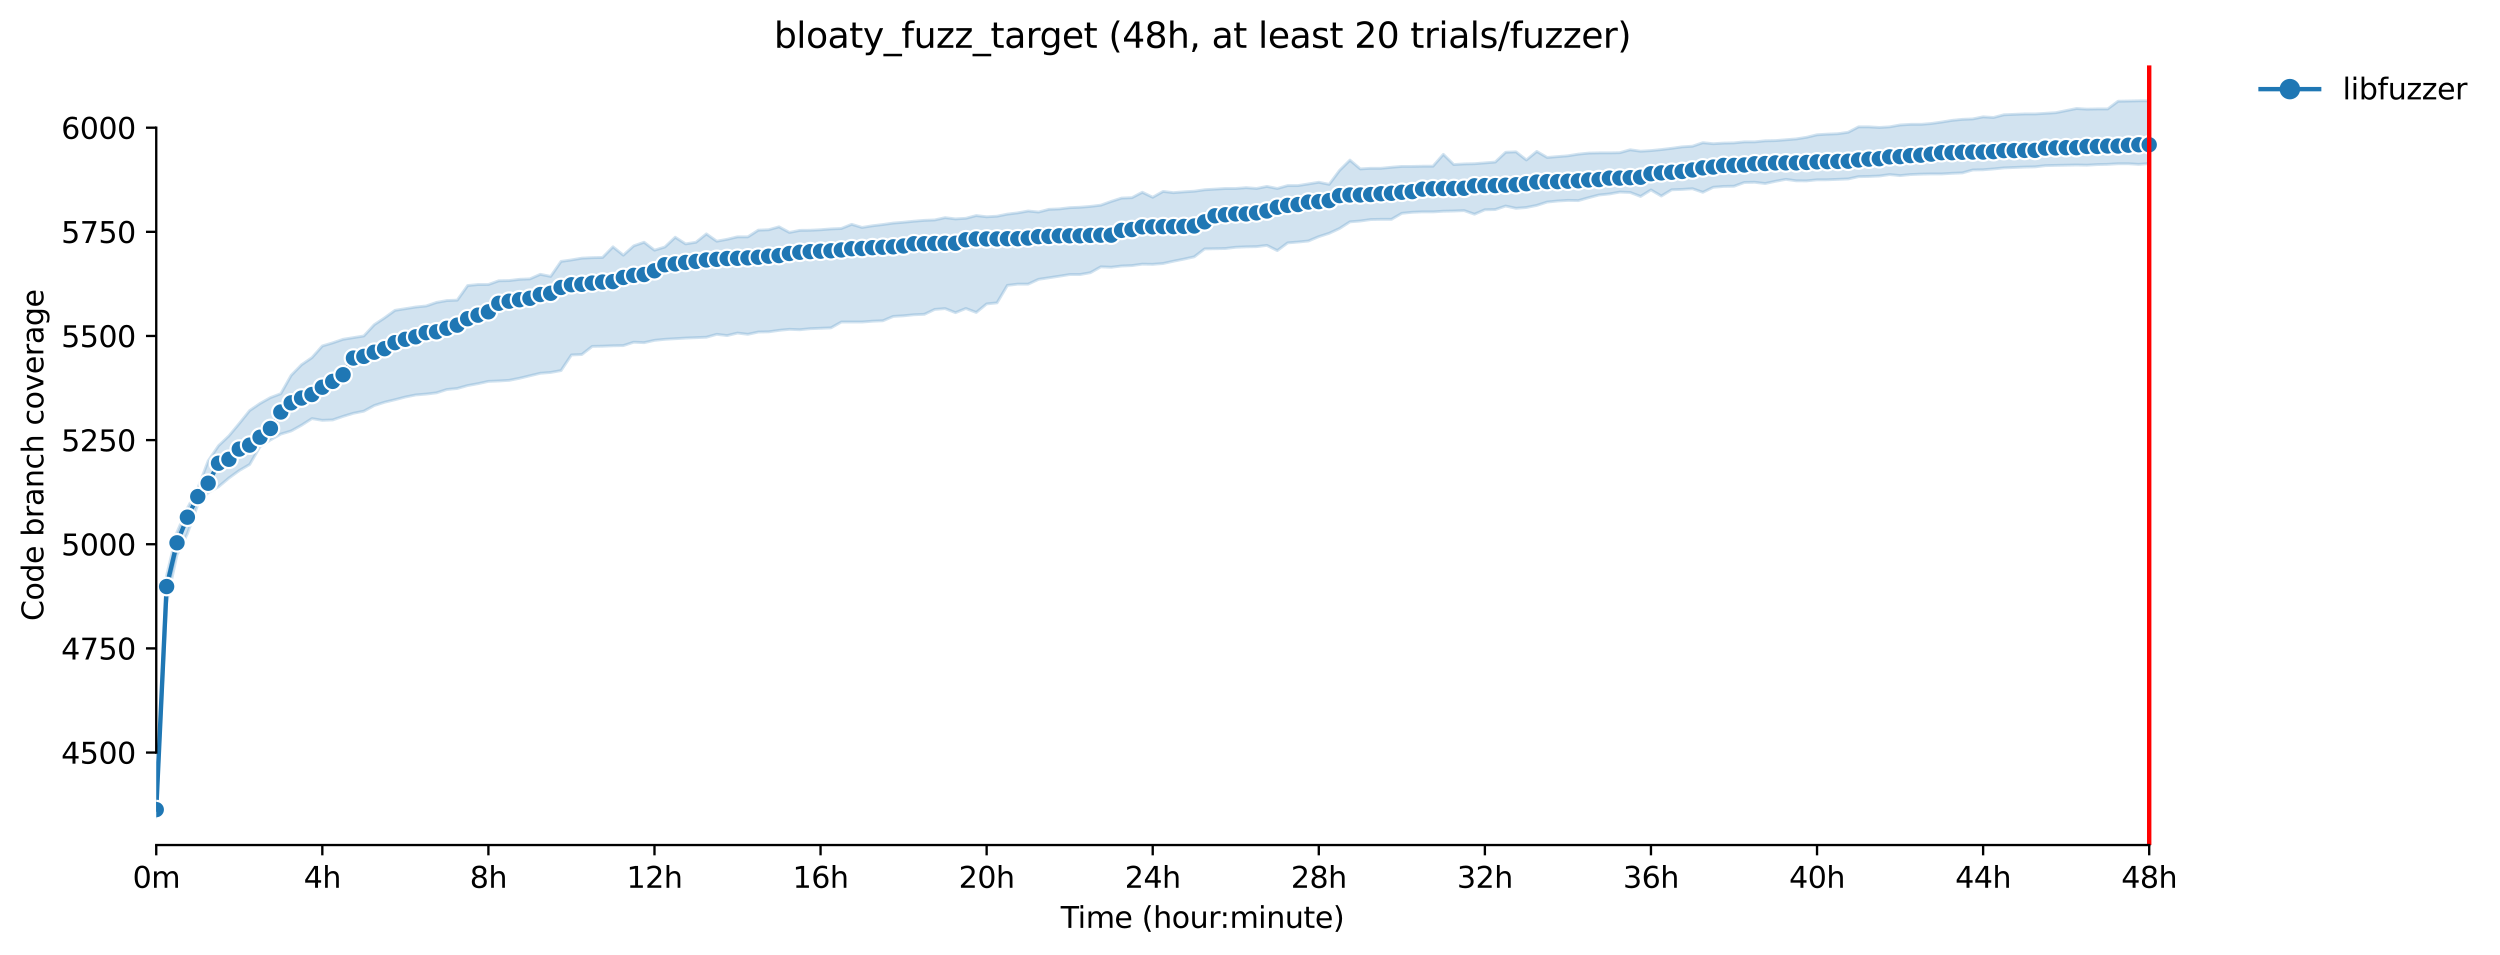 <?xml version="1.0" encoding="utf-8" standalone="no"?>
<!DOCTYPE svg PUBLIC "-//W3C//DTD SVG 1.1//EN"
  "http://www.w3.org/Graphics/SVG/1.1/DTD/svg11.dtd">
<svg xmlns:xlink="http://www.w3.org/1999/xlink" width="853.292pt" height="325.986pt" viewBox="0 0 853.292 325.986" xmlns="http://www.w3.org/2000/svg" version="1.1">
 <defs>
  <style type="text/css">*{stroke-linejoin: round; stroke-linecap: butt}</style>
 </defs>
 <g id="figure_1">
  <g id="patch_1">
   <path d="M 0 325.986 
L 853.292 325.986 
L 853.292 0 
L 0 0 
z
" style="fill: #ffffff"/>
  </g>
  <g id="axes_1">
   <g id="patch_2">
    <path d="M 53.328 288.43 
L 767.568 288.43 
L 767.568 22.318 
L 53.328 22.318 
z
" style="fill: #ffffff"/>
   </g>
   <g id="PolyCollection_1">
    <defs>
     <path id="m5b17ac27cb" d="M 53.328 -49.652 
L 53.328 -49.652 
L 56.871 -120.245 
L 60.414 -136.596 
L 63.957 -143.847 
L 67.5 -153.657 
L 71.042 -157.852 
L 74.585 -159.842 
L 78.128 -162.828 
L 81.671 -165.387 
L 85.214 -167.449 
L 88.757 -173.562 
L 92.3 -175.837 
L 95.842 -177.826 
L 99.385 -178.894 
L 102.928 -180.865 
L 106.471 -183.121 
L 110.014 -182.52 
L 113.557 -182.662 
L 117.1 -183.869 
L 120.642 -184.937 
L 124.185 -185.648 
L 127.728 -187.567 
L 131.271 -188.705 
L 134.814 -189.558 
L 138.357 -190.482 
L 141.9 -191.193 
L 145.442 -191.477 
L 148.985 -191.904 
L 152.528 -193.041 
L 156.071 -193.397 
L 159.614 -194.392 
L 163.157 -195.032 
L 166.7 -195.814 
L 170.242 -195.956 
L 173.785 -196.169 
L 177.328 -196.88 
L 180.871 -197.733 
L 184.414 -198.586 
L 187.957 -198.865 
L 191.5 -199.51 
L 195.042 -204.842 
L 198.585 -204.984 
L 202.128 -207.757 
L 205.671 -207.828 
L 209.214 -207.97 
L 212.757 -208.041 
L 216.3 -209.179 
L 219.842 -209.033 
L 223.385 -209.819 
L 226.928 -210.174 
L 230.471 -210.387 
L 234.014 -210.6 
L 237.557 -210.743 
L 241.1 -210.885 
L 244.642 -211.88 
L 248.185 -211.454 
L 251.728 -212.307 
L 255.271 -211.88 
L 258.814 -212.662 
L 262.357 -212.733 
L 265.9 -213.231 
L 269.442 -213.586 
L 272.985 -213.444 
L 276.528 -213.8 
L 280.071 -213.942 
L 283.614 -214.084 
L 287.157 -216.074 
L 290.7 -216.074 
L 294.242 -216.074 
L 297.785 -216.359 
L 301.328 -216.501 
L 304.871 -217.994 
L 308.414 -218.207 
L 311.957 -218.563 
L 315.5 -218.705 
L 319.042 -220.379 
L 322.585 -220.66 
L 326.128 -219.274 
L 329.671 -220.695 
L 333.214 -219.345 
L 336.757 -222.259 
L 340.3 -222.615 
L 343.842 -228.586 
L 347.385 -229.008 
L 350.928 -229.013 
L 354.471 -230.648 
L 358.014 -231.179 
L 361.557 -231.714 
L 365.1 -232.283 
L 368.642 -232.283 
L 372.185 -232.923 
L 375.728 -234.913 
L 379.271 -234.771 
L 382.814 -235.198 
L 386.357 -235.34 
L 389.9 -235.825 
L 393.442 -235.766 
L 396.985 -236.051 
L 400.528 -236.833 
L 404.071 -237.542 
L 407.614 -238.326 
L 411.157 -241.027 
L 414.7 -241.098 
L 418.242 -241.168 
L 421.785 -241.596 
L 425.328 -241.738 
L 428.871 -241.809 
L 432.414 -242.236 
L 435.957 -240.458 
L 439.5 -243.089 
L 443.042 -243.373 
L 446.585 -243.729 
L 450.128 -245.221 
L 453.671 -246.359 
L 457.214 -247.994 
L 460.757 -250.269 
L 464.3 -250.553 
L 467.842 -251.051 
L 471.385 -251.122 
L 474.928 -251.122 
L 478.471 -253.184 
L 482.014 -253.539 
L 485.557 -253.681 
L 489.1 -253.665 
L 492.642 -253.894 
L 496.185 -253.966 
L 499.728 -254.108 
L 503.271 -252.873 
L 506.814 -254.392 
L 510.357 -254.463 
L 513.9 -255.672 
L 517.442 -254.89 
L 520.985 -255.174 
L 524.528 -255.885 
L 528.071 -257.022 
L 531.614 -257.378 
L 535.157 -257.591 
L 538.7 -257.52 
L 542.242 -258.515 
L 545.785 -259.439 
L 549.328 -259.795 
L 552.871 -260.428 
L 556.414 -260.293 
L 559.957 -258.942 
L 563.5 -261.146 
L 567.042 -259.084 
L 570.585 -261.217 
L 574.128 -261.339 
L 577.671 -261.572 
L 581.214 -260.364 
L 584.757 -262.07 
L 588.3 -262.354 
L 591.842 -262.425 
L 595.385 -263.705 
L 598.928 -263.776 
L 602.471 -263.349 
L 606.014 -264.115 
L 609.557 -264.771 
L 613.1 -264.274 
L 616.642 -264.258 
L 620.185 -264.615 
L 623.728 -264.629 
L 627.271 -264.771 
L 630.814 -264.913 
L 634.357 -265.69 
L 637.9 -265.767 
L 641.442 -265.909 
L 644.985 -266.406 
L 648.528 -266.051 
L 652.071 -266.406 
L 655.614 -266.548 
L 659.157 -266.62 
L 662.7 -266.62 
L 666.242 -266.833 
L 669.785 -266.975 
L 673.328 -267.97 
L 676.871 -268.041 
L 680.414 -268.326 
L 683.957 -268.681 
L 687.5 -268.823 
L 691.042 -268.966 
L 694.585 -269.037 
L 698.128 -269.46 
L 701.671 -269.534 
L 705.214 -269.605 
L 708.757 -269.676 
L 712.3 -269.605 
L 715.842 -269.819 
L 719.385 -269.89 
L 722.928 -270.103 
L 726.471 -270.103 
L 730.014 -269.89 
L 733.557 -270.174 
L 733.557 -291.572 
L 733.557 -291.572 
L 730.014 -291.572 
L 726.471 -291.501 
L 722.928 -291.43 
L 719.385 -288.8 
L 715.842 -288.8 
L 712.3 -288.729 
L 708.757 -288.942 
L 705.214 -288.231 
L 701.671 -287.52 
L 698.128 -287.307 
L 694.585 -287.094 
L 691.042 -287.094 
L 687.5 -286.951 
L 683.957 -286.809 
L 680.414 -285.885 
L 676.871 -286.098 
L 673.328 -285.387 
L 669.785 -285.245 
L 666.242 -284.89 
L 662.7 -284.321 
L 659.157 -283.823 
L 655.614 -283.539 
L 652.071 -283.539 
L 648.528 -283.326 
L 644.985 -282.686 
L 641.442 -282.473 
L 637.9 -282.686 
L 634.357 -282.686 
L 630.814 -280.838 
L 627.271 -280.34 
L 623.728 -280.198 
L 620.185 -279.985 
L 616.642 -279.131 
L 613.1 -278.563 
L 609.557 -278.278 
L 606.014 -277.994 
L 602.471 -277.923 
L 598.928 -277.567 
L 595.385 -277.567 
L 591.842 -277.212 
L 588.3 -277.141 
L 584.757 -276.928 
L 581.214 -277.283 
L 577.671 -276.075 
L 574.128 -275.861 
L 570.585 -275.364 
L 567.042 -274.937 
L 563.5 -274.582 
L 559.957 -274.368 
L 556.414 -274.866 
L 552.871 -273.871 
L 549.328 -273.8 
L 545.785 -273.8 
L 542.242 -273.729 
L 538.7 -273.373 
L 535.157 -272.804 
L 531.614 -272.52 
L 528.071 -272.236 
L 524.528 -274.297 
L 520.985 -271.383 
L 517.442 -274.155 
L 513.9 -274.013 
L 510.357 -270.672 
L 506.814 -270.387 
L 503.271 -270.103 
L 499.728 -270.032 
L 496.185 -269.819 
L 492.642 -273.302 
L 489.1 -269.25 
L 485.557 -269.25 
L 482.014 -269.179 
L 478.471 -269.179 
L 474.928 -268.894 
L 471.385 -268.539 
L 467.842 -268.539 
L 464.3 -268.326 
L 460.757 -271.333 
L 457.214 -267.828 
L 453.671 -263.065 
L 450.128 -263.776 
L 446.585 -263.207 
L 443.042 -262.639 
L 439.5 -262.639 
L 435.957 -261.643 
L 432.414 -262.354 
L 428.871 -261.649 
L 425.328 -261.928 
L 421.785 -261.643 
L 418.242 -261.643 
L 414.7 -261.43 
L 411.157 -261.217 
L 407.614 -260.719 
L 404.071 -260.506 
L 400.528 -260.221 
L 396.985 -260.648 
L 393.442 -258.657 
L 389.9 -260.364 
L 386.357 -258.515 
L 382.814 -258.373 
L 379.271 -257.236 
L 375.728 -255.956 
L 372.185 -255.53 
L 368.642 -255.245 
L 365.1 -255.103 
L 361.557 -254.676 
L 358.014 -254.534 
L 354.471 -253.61 
L 350.928 -253.966 
L 347.385 -253.326 
L 343.842 -252.899 
L 340.3 -252.188 
L 336.757 -251.989 
L 333.214 -252.402 
L 329.671 -251.477 
L 326.128 -251.264 
L 322.585 -251.691 
L 319.042 -250.909 
L 315.5 -250.766 
L 311.957 -250.482 
L 308.414 -250.127 
L 304.871 -249.842 
L 301.328 -249.345 
L 297.785 -248.918 
L 294.242 -248.349 
L 290.7 -249.416 
L 287.157 -247.994 
L 283.614 -247.852 
L 280.071 -247.567 
L 276.528 -247.388 
L 272.985 -247.354 
L 269.442 -246.643 
L 265.9 -248.563 
L 262.357 -247.567 
L 258.814 -247.425 
L 255.271 -245.15 
L 251.728 -245.15 
L 248.185 -244.303 
L 244.642 -243.657 
L 241.1 -246.146 
L 237.557 -243.302 
L 234.014 -242.733 
L 230.471 -245.008 
L 226.928 -241.667 
L 223.385 -240.601 
L 219.842 -243.302 
L 216.3 -242.069 
L 212.757 -238.894 
L 209.214 -241.738 
L 205.671 -238.112 
L 202.128 -238.041 
L 198.585 -237.867 
L 195.042 -237.259 
L 191.5 -236.762 
L 187.957 -231.643 
L 184.414 -232.354 
L 180.871 -230.79 
L 177.328 -230.648 
L 173.785 -230.221 
L 170.242 -230.15 
L 166.7 -228.883 
L 163.157 -228.874 
L 159.614 -228.515 
L 156.071 -223.539 
L 152.528 -223.397 
L 148.985 -222.757 
L 145.442 -221.548 
L 141.9 -221.193 
L 138.357 -220.624 
L 134.814 -220.055 
L 131.271 -217.496 
L 127.728 -215.15 
L 124.185 -211.311 
L 120.642 -210.743 
L 117.1 -210.174 
L 113.557 -208.965 
L 110.014 -207.899 
L 106.471 -203.918 
L 102.928 -201.501 
L 99.385 -197.875 
L 95.842 -191.619 
L 92.3 -190.27 
L 88.757 -188.278 
L 85.214 -185.861 
L 81.671 -181.454 
L 78.128 -177.215 
L 74.585 -173.847 
L 71.042 -168.657 
L 67.5 -159.273 
L 63.957 -152.52 
L 60.414 -144.344 
L 56.871 -129.558 
L 53.328 -49.652 
z
" style="stroke: #1f77b4; stroke-opacity: 0.2"/>
    </defs>
    <g clip-path="url(#p8e05b54d96)">
     <use xlink:href="#m5b17ac27cb" x="0" y="325.986" style="fill: #1f77b4; fill-opacity: 0.2; stroke: #1f77b4; stroke-opacity: 0.2"/>
    </g>
   </g>
   <g id="matplotlib.axis_1">
    <g id="xtick_1">
     <g id="line2d_1">
      <defs>
       <path id="m5ff54a8dc5" d="M 0 0 
L 0 3.5 
" style="stroke: #000000; stroke-width: 0.8"/>
      </defs>
      <g>
       <use xlink:href="#m5ff54a8dc5" x="53.328" y="288.43" style="stroke: #000000; stroke-width: 0.8"/>
      </g>
     </g>
     <g id="text_1">
      <!-- 0m -->
      <g transform="translate(45.277 303.029) scale(0.1 -0.1)">
       <defs>
        <path id="DejaVuSans-30" d="M 2034 4250 
Q 1547 4250 1301 3770 
Q 1056 3291 1056 2328 
Q 1056 1369 1301 889 
Q 1547 409 2034 409 
Q 2525 409 2770 889 
Q 3016 1369 3016 2328 
Q 3016 3291 2770 3770 
Q 2525 4250 2034 4250 
z
M 2034 4750 
Q 2819 4750 3233 4129 
Q 3647 3509 3647 2328 
Q 3647 1150 3233 529 
Q 2819 -91 2034 -91 
Q 1250 -91 836 529 
Q 422 1150 422 2328 
Q 422 3509 836 4129 
Q 1250 4750 2034 4750 
z
" transform="scale(0.016)"/>
        <path id="DejaVuSans-6d" d="M 3328 2828 
Q 3544 3216 3844 3400 
Q 4144 3584 4550 3584 
Q 5097 3584 5394 3201 
Q 5691 2819 5691 2113 
L 5691 0 
L 5113 0 
L 5113 2094 
Q 5113 2597 4934 2840 
Q 4756 3084 4391 3084 
Q 3944 3084 3684 2787 
Q 3425 2491 3425 1978 
L 3425 0 
L 2847 0 
L 2847 2094 
Q 2847 2600 2669 2842 
Q 2491 3084 2119 3084 
Q 1678 3084 1418 2786 
Q 1159 2488 1159 1978 
L 1159 0 
L 581 0 
L 581 3500 
L 1159 3500 
L 1159 2956 
Q 1356 3278 1631 3431 
Q 1906 3584 2284 3584 
Q 2666 3584 2933 3390 
Q 3200 3197 3328 2828 
z
" transform="scale(0.016)"/>
       </defs>
       <use xlink:href="#DejaVuSans-30"/>
       <use xlink:href="#DejaVuSans-6d" x="63.623"/>
      </g>
     </g>
    </g>
    <g id="xtick_2">
     <g id="line2d_2">
      <g>
       <use xlink:href="#m5ff54a8dc5" x="110.014" y="288.43" style="stroke: #000000; stroke-width: 0.8"/>
      </g>
     </g>
     <g id="text_2">
      <!-- 4h -->
      <g transform="translate(103.664 303.029) scale(0.1 -0.1)">
       <defs>
        <path id="DejaVuSans-34" d="M 2419 4116 
L 825 1625 
L 2419 1625 
L 2419 4116 
z
M 2253 4666 
L 3047 4666 
L 3047 1625 
L 3713 1625 
L 3713 1100 
L 3047 1100 
L 3047 0 
L 2419 0 
L 2419 1100 
L 313 1100 
L 313 1709 
L 2253 4666 
z
" transform="scale(0.016)"/>
        <path id="DejaVuSans-68" d="M 3513 2113 
L 3513 0 
L 2938 0 
L 2938 2094 
Q 2938 2591 2744 2837 
Q 2550 3084 2163 3084 
Q 1697 3084 1428 2787 
Q 1159 2491 1159 1978 
L 1159 0 
L 581 0 
L 581 4863 
L 1159 4863 
L 1159 2956 
Q 1366 3272 1645 3428 
Q 1925 3584 2291 3584 
Q 2894 3584 3203 3211 
Q 3513 2838 3513 2113 
z
" transform="scale(0.016)"/>
       </defs>
       <use xlink:href="#DejaVuSans-34"/>
       <use xlink:href="#DejaVuSans-68" x="63.623"/>
      </g>
     </g>
    </g>
    <g id="xtick_3">
     <g id="line2d_3">
      <g>
       <use xlink:href="#m5ff54a8dc5" x="166.7" y="288.43" style="stroke: #000000; stroke-width: 0.8"/>
      </g>
     </g>
     <g id="text_3">
      <!-- 8h -->
      <g transform="translate(160.35 303.029) scale(0.1 -0.1)">
       <defs>
        <path id="DejaVuSans-38" d="M 2034 2216 
Q 1584 2216 1326 1975 
Q 1069 1734 1069 1313 
Q 1069 891 1326 650 
Q 1584 409 2034 409 
Q 2484 409 2743 651 
Q 3003 894 3003 1313 
Q 3003 1734 2745 1975 
Q 2488 2216 2034 2216 
z
M 1403 2484 
Q 997 2584 770 2862 
Q 544 3141 544 3541 
Q 544 4100 942 4425 
Q 1341 4750 2034 4750 
Q 2731 4750 3128 4425 
Q 3525 4100 3525 3541 
Q 3525 3141 3298 2862 
Q 3072 2584 2669 2484 
Q 3125 2378 3379 2068 
Q 3634 1759 3634 1313 
Q 3634 634 3220 271 
Q 2806 -91 2034 -91 
Q 1263 -91 848 271 
Q 434 634 434 1313 
Q 434 1759 690 2068 
Q 947 2378 1403 2484 
z
M 1172 3481 
Q 1172 3119 1398 2916 
Q 1625 2713 2034 2713 
Q 2441 2713 2670 2916 
Q 2900 3119 2900 3481 
Q 2900 3844 2670 4047 
Q 2441 4250 2034 4250 
Q 1625 4250 1398 4047 
Q 1172 3844 1172 3481 
z
" transform="scale(0.016)"/>
       </defs>
       <use xlink:href="#DejaVuSans-38"/>
       <use xlink:href="#DejaVuSans-68" x="63.623"/>
      </g>
     </g>
    </g>
    <g id="xtick_4">
     <g id="line2d_4">
      <g>
       <use xlink:href="#m5ff54a8dc5" x="223.385" y="288.43" style="stroke: #000000; stroke-width: 0.8"/>
      </g>
     </g>
     <g id="text_4">
      <!-- 12h -->
      <g transform="translate(213.854 303.029) scale(0.1 -0.1)">
       <defs>
        <path id="DejaVuSans-31" d="M 794 531 
L 1825 531 
L 1825 4091 
L 703 3866 
L 703 4441 
L 1819 4666 
L 2450 4666 
L 2450 531 
L 3481 531 
L 3481 0 
L 794 0 
L 794 531 
z
" transform="scale(0.016)"/>
        <path id="DejaVuSans-32" d="M 1228 531 
L 3431 531 
L 3431 0 
L 469 0 
L 469 531 
Q 828 903 1448 1529 
Q 2069 2156 2228 2338 
Q 2531 2678 2651 2914 
Q 2772 3150 2772 3378 
Q 2772 3750 2511 3984 
Q 2250 4219 1831 4219 
Q 1534 4219 1204 4116 
Q 875 4013 500 3803 
L 500 4441 
Q 881 4594 1212 4672 
Q 1544 4750 1819 4750 
Q 2544 4750 2975 4387 
Q 3406 4025 3406 3419 
Q 3406 3131 3298 2873 
Q 3191 2616 2906 2266 
Q 2828 2175 2409 1742 
Q 1991 1309 1228 531 
z
" transform="scale(0.016)"/>
       </defs>
       <use xlink:href="#DejaVuSans-31"/>
       <use xlink:href="#DejaVuSans-32" x="63.623"/>
       <use xlink:href="#DejaVuSans-68" x="127.246"/>
      </g>
     </g>
    </g>
    <g id="xtick_5">
     <g id="line2d_5">
      <g>
       <use xlink:href="#m5ff54a8dc5" x="280.071" y="288.43" style="stroke: #000000; stroke-width: 0.8"/>
      </g>
     </g>
     <g id="text_5">
      <!-- 16h -->
      <g transform="translate(270.54 303.029) scale(0.1 -0.1)">
       <defs>
        <path id="DejaVuSans-36" d="M 2113 2584 
Q 1688 2584 1439 2293 
Q 1191 2003 1191 1497 
Q 1191 994 1439 701 
Q 1688 409 2113 409 
Q 2538 409 2786 701 
Q 3034 994 3034 1497 
Q 3034 2003 2786 2293 
Q 2538 2584 2113 2584 
z
M 3366 4563 
L 3366 3988 
Q 3128 4100 2886 4159 
Q 2644 4219 2406 4219 
Q 1781 4219 1451 3797 
Q 1122 3375 1075 2522 
Q 1259 2794 1537 2939 
Q 1816 3084 2150 3084 
Q 2853 3084 3261 2657 
Q 3669 2231 3669 1497 
Q 3669 778 3244 343 
Q 2819 -91 2113 -91 
Q 1303 -91 875 529 
Q 447 1150 447 2328 
Q 447 3434 972 4092 
Q 1497 4750 2381 4750 
Q 2619 4750 2861 4703 
Q 3103 4656 3366 4563 
z
" transform="scale(0.016)"/>
       </defs>
       <use xlink:href="#DejaVuSans-31"/>
       <use xlink:href="#DejaVuSans-36" x="63.623"/>
       <use xlink:href="#DejaVuSans-68" x="127.246"/>
      </g>
     </g>
    </g>
    <g id="xtick_6">
     <g id="line2d_6">
      <g>
       <use xlink:href="#m5ff54a8dc5" x="336.757" y="288.43" style="stroke: #000000; stroke-width: 0.8"/>
      </g>
     </g>
     <g id="text_6">
      <!-- 20h -->
      <g transform="translate(327.225 303.029) scale(0.1 -0.1)">
       <use xlink:href="#DejaVuSans-32"/>
       <use xlink:href="#DejaVuSans-30" x="63.623"/>
       <use xlink:href="#DejaVuSans-68" x="127.246"/>
      </g>
     </g>
    </g>
    <g id="xtick_7">
     <g id="line2d_7">
      <g>
       <use xlink:href="#m5ff54a8dc5" x="393.442" y="288.43" style="stroke: #000000; stroke-width: 0.8"/>
      </g>
     </g>
     <g id="text_7">
      <!-- 24h -->
      <g transform="translate(383.911 303.029) scale(0.1 -0.1)">
       <use xlink:href="#DejaVuSans-32"/>
       <use xlink:href="#DejaVuSans-34" x="63.623"/>
       <use xlink:href="#DejaVuSans-68" x="127.246"/>
      </g>
     </g>
    </g>
    <g id="xtick_8">
     <g id="line2d_8">
      <g>
       <use xlink:href="#m5ff54a8dc5" x="450.128" y="288.43" style="stroke: #000000; stroke-width: 0.8"/>
      </g>
     </g>
     <g id="text_8">
      <!-- 28h -->
      <g transform="translate(440.597 303.029) scale(0.1 -0.1)">
       <use xlink:href="#DejaVuSans-32"/>
       <use xlink:href="#DejaVuSans-38" x="63.623"/>
       <use xlink:href="#DejaVuSans-68" x="127.246"/>
      </g>
     </g>
    </g>
    <g id="xtick_9">
     <g id="line2d_9">
      <g>
       <use xlink:href="#m5ff54a8dc5" x="506.814" y="288.43" style="stroke: #000000; stroke-width: 0.8"/>
      </g>
     </g>
     <g id="text_9">
      <!-- 32h -->
      <g transform="translate(497.283 303.029) scale(0.1 -0.1)">
       <defs>
        <path id="DejaVuSans-33" d="M 2597 2516 
Q 3050 2419 3304 2112 
Q 3559 1806 3559 1356 
Q 3559 666 3084 287 
Q 2609 -91 1734 -91 
Q 1441 -91 1130 -33 
Q 819 25 488 141 
L 488 750 
Q 750 597 1062 519 
Q 1375 441 1716 441 
Q 2309 441 2620 675 
Q 2931 909 2931 1356 
Q 2931 1769 2642 2001 
Q 2353 2234 1838 2234 
L 1294 2234 
L 1294 2753 
L 1863 2753 
Q 2328 2753 2575 2939 
Q 2822 3125 2822 3475 
Q 2822 3834 2567 4026 
Q 2313 4219 1838 4219 
Q 1578 4219 1281 4162 
Q 984 4106 628 3988 
L 628 4550 
Q 988 4650 1302 4700 
Q 1616 4750 1894 4750 
Q 2613 4750 3031 4423 
Q 3450 4097 3450 3541 
Q 3450 3153 3228 2886 
Q 3006 2619 2597 2516 
z
" transform="scale(0.016)"/>
       </defs>
       <use xlink:href="#DejaVuSans-33"/>
       <use xlink:href="#DejaVuSans-32" x="63.623"/>
       <use xlink:href="#DejaVuSans-68" x="127.246"/>
      </g>
     </g>
    </g>
    <g id="xtick_10">
     <g id="line2d_10">
      <g>
       <use xlink:href="#m5ff54a8dc5" x="563.5" y="288.43" style="stroke: #000000; stroke-width: 0.8"/>
      </g>
     </g>
     <g id="text_10">
      <!-- 36h -->
      <g transform="translate(553.968 303.029) scale(0.1 -0.1)">
       <use xlink:href="#DejaVuSans-33"/>
       <use xlink:href="#DejaVuSans-36" x="63.623"/>
       <use xlink:href="#DejaVuSans-68" x="127.246"/>
      </g>
     </g>
    </g>
    <g id="xtick_11">
     <g id="line2d_11">
      <g>
       <use xlink:href="#m5ff54a8dc5" x="620.185" y="288.43" style="stroke: #000000; stroke-width: 0.8"/>
      </g>
     </g>
     <g id="text_11">
      <!-- 40h -->
      <g transform="translate(610.654 303.029) scale(0.1 -0.1)">
       <use xlink:href="#DejaVuSans-34"/>
       <use xlink:href="#DejaVuSans-30" x="63.623"/>
       <use xlink:href="#DejaVuSans-68" x="127.246"/>
      </g>
     </g>
    </g>
    <g id="xtick_12">
     <g id="line2d_12">
      <g>
       <use xlink:href="#m5ff54a8dc5" x="676.871" y="288.43" style="stroke: #000000; stroke-width: 0.8"/>
      </g>
     </g>
     <g id="text_12">
      <!-- 44h -->
      <g transform="translate(667.34 303.029) scale(0.1 -0.1)">
       <use xlink:href="#DejaVuSans-34"/>
       <use xlink:href="#DejaVuSans-34" x="63.623"/>
       <use xlink:href="#DejaVuSans-68" x="127.246"/>
      </g>
     </g>
    </g>
    <g id="xtick_13">
     <g id="line2d_13">
      <g>
       <use xlink:href="#m5ff54a8dc5" x="733.557" y="288.43" style="stroke: #000000; stroke-width: 0.8"/>
      </g>
     </g>
     <g id="text_13">
      <!-- 48h -->
      <g transform="translate(724.025 303.029) scale(0.1 -0.1)">
       <use xlink:href="#DejaVuSans-34"/>
       <use xlink:href="#DejaVuSans-38" x="63.623"/>
       <use xlink:href="#DejaVuSans-68" x="127.246"/>
      </g>
     </g>
    </g>
    <g id="text_14">
     <!-- Time (hour:minute) -->
     <g transform="translate(362.041 316.707) scale(0.1 -0.1)">
      <defs>
       <path id="DejaVuSans-54" d="M -19 4666 
L 3928 4666 
L 3928 4134 
L 2272 4134 
L 2272 0 
L 1638 0 
L 1638 4134 
L -19 4134 
L -19 4666 
z
" transform="scale(0.016)"/>
       <path id="DejaVuSans-69" d="M 603 3500 
L 1178 3500 
L 1178 0 
L 603 0 
L 603 3500 
z
M 603 4863 
L 1178 4863 
L 1178 4134 
L 603 4134 
L 603 4863 
z
" transform="scale(0.016)"/>
       <path id="DejaVuSans-65" d="M 3597 1894 
L 3597 1613 
L 953 1613 
Q 991 1019 1311 708 
Q 1631 397 2203 397 
Q 2534 397 2845 478 
Q 3156 559 3463 722 
L 3463 178 
Q 3153 47 2828 -22 
Q 2503 -91 2169 -91 
Q 1331 -91 842 396 
Q 353 884 353 1716 
Q 353 2575 817 3079 
Q 1281 3584 2069 3584 
Q 2775 3584 3186 3129 
Q 3597 2675 3597 1894 
z
M 3022 2063 
Q 3016 2534 2758 2815 
Q 2500 3097 2075 3097 
Q 1594 3097 1305 2825 
Q 1016 2553 972 2059 
L 3022 2063 
z
" transform="scale(0.016)"/>
       <path id="DejaVuSans-20" transform="scale(0.016)"/>
       <path id="DejaVuSans-28" d="M 1984 4856 
Q 1566 4138 1362 3434 
Q 1159 2731 1159 2009 
Q 1159 1288 1364 580 
Q 1569 -128 1984 -844 
L 1484 -844 
Q 1016 -109 783 600 
Q 550 1309 550 2009 
Q 550 2706 781 3412 
Q 1013 4119 1484 4856 
L 1984 4856 
z
" transform="scale(0.016)"/>
       <path id="DejaVuSans-6f" d="M 1959 3097 
Q 1497 3097 1228 2736 
Q 959 2375 959 1747 
Q 959 1119 1226 758 
Q 1494 397 1959 397 
Q 2419 397 2687 759 
Q 2956 1122 2956 1747 
Q 2956 2369 2687 2733 
Q 2419 3097 1959 3097 
z
M 1959 3584 
Q 2709 3584 3137 3096 
Q 3566 2609 3566 1747 
Q 3566 888 3137 398 
Q 2709 -91 1959 -91 
Q 1206 -91 779 398 
Q 353 888 353 1747 
Q 353 2609 779 3096 
Q 1206 3584 1959 3584 
z
" transform="scale(0.016)"/>
       <path id="DejaVuSans-75" d="M 544 1381 
L 544 3500 
L 1119 3500 
L 1119 1403 
Q 1119 906 1312 657 
Q 1506 409 1894 409 
Q 2359 409 2629 706 
Q 2900 1003 2900 1516 
L 2900 3500 
L 3475 3500 
L 3475 0 
L 2900 0 
L 2900 538 
Q 2691 219 2414 64 
Q 2138 -91 1772 -91 
Q 1169 -91 856 284 
Q 544 659 544 1381 
z
M 1991 3584 
L 1991 3584 
z
" transform="scale(0.016)"/>
       <path id="DejaVuSans-72" d="M 2631 2963 
Q 2534 3019 2420 3045 
Q 2306 3072 2169 3072 
Q 1681 3072 1420 2755 
Q 1159 2438 1159 1844 
L 1159 0 
L 581 0 
L 581 3500 
L 1159 3500 
L 1159 2956 
Q 1341 3275 1631 3429 
Q 1922 3584 2338 3584 
Q 2397 3584 2469 3576 
Q 2541 3569 2628 3553 
L 2631 2963 
z
" transform="scale(0.016)"/>
       <path id="DejaVuSans-3a" d="M 750 794 
L 1409 794 
L 1409 0 
L 750 0 
L 750 794 
z
M 750 3309 
L 1409 3309 
L 1409 2516 
L 750 2516 
L 750 3309 
z
" transform="scale(0.016)"/>
       <path id="DejaVuSans-6e" d="M 3513 2113 
L 3513 0 
L 2938 0 
L 2938 2094 
Q 2938 2591 2744 2837 
Q 2550 3084 2163 3084 
Q 1697 3084 1428 2787 
Q 1159 2491 1159 1978 
L 1159 0 
L 581 0 
L 581 3500 
L 1159 3500 
L 1159 2956 
Q 1366 3272 1645 3428 
Q 1925 3584 2291 3584 
Q 2894 3584 3203 3211 
Q 3513 2838 3513 2113 
z
" transform="scale(0.016)"/>
       <path id="DejaVuSans-74" d="M 1172 4494 
L 1172 3500 
L 2356 3500 
L 2356 3053 
L 1172 3053 
L 1172 1153 
Q 1172 725 1289 603 
Q 1406 481 1766 481 
L 2356 481 
L 2356 0 
L 1766 0 
Q 1100 0 847 248 
Q 594 497 594 1153 
L 594 3053 
L 172 3053 
L 172 3500 
L 594 3500 
L 594 4494 
L 1172 4494 
z
" transform="scale(0.016)"/>
       <path id="DejaVuSans-29" d="M 513 4856 
L 1013 4856 
Q 1481 4119 1714 3412 
Q 1947 2706 1947 2009 
Q 1947 1309 1714 600 
Q 1481 -109 1013 -844 
L 513 -844 
Q 928 -128 1133 580 
Q 1338 1288 1338 2009 
Q 1338 2731 1133 3434 
Q 928 4138 513 4856 
z
" transform="scale(0.016)"/>
      </defs>
      <use xlink:href="#DejaVuSans-54"/>
      <use xlink:href="#DejaVuSans-69" x="57.959"/>
      <use xlink:href="#DejaVuSans-6d" x="85.742"/>
      <use xlink:href="#DejaVuSans-65" x="183.154"/>
      <use xlink:href="#DejaVuSans-20" x="244.678"/>
      <use xlink:href="#DejaVuSans-28" x="276.465"/>
      <use xlink:href="#DejaVuSans-68" x="315.479"/>
      <use xlink:href="#DejaVuSans-6f" x="378.857"/>
      <use xlink:href="#DejaVuSans-75" x="440.039"/>
      <use xlink:href="#DejaVuSans-72" x="503.418"/>
      <use xlink:href="#DejaVuSans-3a" x="542.781"/>
      <use xlink:href="#DejaVuSans-6d" x="576.473"/>
      <use xlink:href="#DejaVuSans-69" x="673.885"/>
      <use xlink:href="#DejaVuSans-6e" x="701.668"/>
      <use xlink:href="#DejaVuSans-75" x="765.047"/>
      <use xlink:href="#DejaVuSans-74" x="828.426"/>
      <use xlink:href="#DejaVuSans-65" x="867.635"/>
      <use xlink:href="#DejaVuSans-29" x="929.158"/>
     </g>
    </g>
   </g>
   <g id="matplotlib.axis_2">
    <g id="ytick_1">
     <g id="line2d_14">
      <defs>
       <path id="m4df766508b" d="M 0 0 
L -3.5 0 
" style="stroke: #000000; stroke-width: 0.8"/>
      </defs>
      <g>
       <use xlink:href="#m4df766508b" x="53.328" y="256.855" style="stroke: #000000; stroke-width: 0.8"/>
      </g>
     </g>
     <g id="text_15">
      <!-- 4500 -->
      <g transform="translate(20.878 260.655) scale(0.1 -0.1)">
       <defs>
        <path id="DejaVuSans-35" d="M 691 4666 
L 3169 4666 
L 3169 4134 
L 1269 4134 
L 1269 2991 
Q 1406 3038 1543 3061 
Q 1681 3084 1819 3084 
Q 2600 3084 3056 2656 
Q 3513 2228 3513 1497 
Q 3513 744 3044 326 
Q 2575 -91 1722 -91 
Q 1428 -91 1123 -41 
Q 819 9 494 109 
L 494 744 
Q 775 591 1075 516 
Q 1375 441 1709 441 
Q 2250 441 2565 725 
Q 2881 1009 2881 1497 
Q 2881 1984 2565 2268 
Q 2250 2553 1709 2553 
Q 1456 2553 1204 2497 
Q 953 2441 691 2322 
L 691 4666 
z
" transform="scale(0.016)"/>
       </defs>
       <use xlink:href="#DejaVuSans-34"/>
       <use xlink:href="#DejaVuSans-35" x="63.623"/>
       <use xlink:href="#DejaVuSans-30" x="127.246"/>
       <use xlink:href="#DejaVuSans-30" x="190.869"/>
      </g>
     </g>
    </g>
    <g id="ytick_2">
     <g id="line2d_15">
      <g>
       <use xlink:href="#m4df766508b" x="53.328" y="221.31" style="stroke: #000000; stroke-width: 0.8"/>
      </g>
     </g>
     <g id="text_16">
      <!-- 4750 -->
      <g transform="translate(20.878 225.11) scale(0.1 -0.1)">
       <defs>
        <path id="DejaVuSans-37" d="M 525 4666 
L 3525 4666 
L 3525 4397 
L 1831 0 
L 1172 0 
L 2766 4134 
L 525 4134 
L 525 4666 
z
" transform="scale(0.016)"/>
       </defs>
       <use xlink:href="#DejaVuSans-34"/>
       <use xlink:href="#DejaVuSans-37" x="63.623"/>
       <use xlink:href="#DejaVuSans-35" x="127.246"/>
       <use xlink:href="#DejaVuSans-30" x="190.869"/>
      </g>
     </g>
    </g>
    <g id="ytick_3">
     <g id="line2d_16">
      <g>
       <use xlink:href="#m4df766508b" x="53.328" y="185.765" style="stroke: #000000; stroke-width: 0.8"/>
      </g>
     </g>
     <g id="text_17">
      <!-- 5000 -->
      <g transform="translate(20.878 189.564) scale(0.1 -0.1)">
       <use xlink:href="#DejaVuSans-35"/>
       <use xlink:href="#DejaVuSans-30" x="63.623"/>
       <use xlink:href="#DejaVuSans-30" x="127.246"/>
       <use xlink:href="#DejaVuSans-30" x="190.869"/>
      </g>
     </g>
    </g>
    <g id="ytick_4">
     <g id="line2d_17">
      <g>
       <use xlink:href="#m4df766508b" x="53.328" y="150.22" style="stroke: #000000; stroke-width: 0.8"/>
      </g>
     </g>
     <g id="text_18">
      <!-- 5250 -->
      <g transform="translate(20.878 154.019) scale(0.1 -0.1)">
       <use xlink:href="#DejaVuSans-35"/>
       <use xlink:href="#DejaVuSans-32" x="63.623"/>
       <use xlink:href="#DejaVuSans-35" x="127.246"/>
       <use xlink:href="#DejaVuSans-30" x="190.869"/>
      </g>
     </g>
    </g>
    <g id="ytick_5">
     <g id="line2d_18">
      <g>
       <use xlink:href="#m4df766508b" x="53.328" y="114.675" style="stroke: #000000; stroke-width: 0.8"/>
      </g>
     </g>
     <g id="text_19">
      <!-- 5500 -->
      <g transform="translate(20.878 118.474) scale(0.1 -0.1)">
       <use xlink:href="#DejaVuSans-35"/>
       <use xlink:href="#DejaVuSans-35" x="63.623"/>
       <use xlink:href="#DejaVuSans-30" x="127.246"/>
       <use xlink:href="#DejaVuSans-30" x="190.869"/>
      </g>
     </g>
    </g>
    <g id="ytick_6">
     <g id="line2d_19">
      <g>
       <use xlink:href="#m4df766508b" x="53.328" y="79.13" style="stroke: #000000; stroke-width: 0.8"/>
      </g>
     </g>
     <g id="text_20">
      <!-- 5750 -->
      <g transform="translate(20.878 82.929) scale(0.1 -0.1)">
       <use xlink:href="#DejaVuSans-35"/>
       <use xlink:href="#DejaVuSans-37" x="63.623"/>
       <use xlink:href="#DejaVuSans-35" x="127.246"/>
       <use xlink:href="#DejaVuSans-30" x="190.869"/>
      </g>
     </g>
    </g>
    <g id="ytick_7">
     <g id="line2d_20">
      <g>
       <use xlink:href="#m4df766508b" x="53.328" y="43.585" style="stroke: #000000; stroke-width: 0.8"/>
      </g>
     </g>
     <g id="text_21">
      <!-- 6000 -->
      <g transform="translate(20.878 47.384) scale(0.1 -0.1)">
       <use xlink:href="#DejaVuSans-36"/>
       <use xlink:href="#DejaVuSans-30" x="63.623"/>
       <use xlink:href="#DejaVuSans-30" x="127.246"/>
       <use xlink:href="#DejaVuSans-30" x="190.869"/>
      </g>
     </g>
    </g>
    <g id="text_22">
     <!-- Code branch coverage -->
     <g transform="translate(14.798 211.949) rotate(-90) scale(0.1 -0.1)">
      <defs>
       <path id="DejaVuSans-43" d="M 4122 4306 
L 4122 3641 
Q 3803 3938 3442 4084 
Q 3081 4231 2675 4231 
Q 1875 4231 1450 3742 
Q 1025 3253 1025 2328 
Q 1025 1406 1450 917 
Q 1875 428 2675 428 
Q 3081 428 3442 575 
Q 3803 722 4122 1019 
L 4122 359 
Q 3791 134 3420 21 
Q 3050 -91 2638 -91 
Q 1578 -91 968 557 
Q 359 1206 359 2328 
Q 359 3453 968 4101 
Q 1578 4750 2638 4750 
Q 3056 4750 3426 4639 
Q 3797 4528 4122 4306 
z
" transform="scale(0.016)"/>
       <path id="DejaVuSans-64" d="M 2906 2969 
L 2906 4863 
L 3481 4863 
L 3481 0 
L 2906 0 
L 2906 525 
Q 2725 213 2448 61 
Q 2172 -91 1784 -91 
Q 1150 -91 751 415 
Q 353 922 353 1747 
Q 353 2572 751 3078 
Q 1150 3584 1784 3584 
Q 2172 3584 2448 3432 
Q 2725 3281 2906 2969 
z
M 947 1747 
Q 947 1113 1208 752 
Q 1469 391 1925 391 
Q 2381 391 2643 752 
Q 2906 1113 2906 1747 
Q 2906 2381 2643 2742 
Q 2381 3103 1925 3103 
Q 1469 3103 1208 2742 
Q 947 2381 947 1747 
z
" transform="scale(0.016)"/>
       <path id="DejaVuSans-62" d="M 3116 1747 
Q 3116 2381 2855 2742 
Q 2594 3103 2138 3103 
Q 1681 3103 1420 2742 
Q 1159 2381 1159 1747 
Q 1159 1113 1420 752 
Q 1681 391 2138 391 
Q 2594 391 2855 752 
Q 3116 1113 3116 1747 
z
M 1159 2969 
Q 1341 3281 1617 3432 
Q 1894 3584 2278 3584 
Q 2916 3584 3314 3078 
Q 3713 2572 3713 1747 
Q 3713 922 3314 415 
Q 2916 -91 2278 -91 
Q 1894 -91 1617 61 
Q 1341 213 1159 525 
L 1159 0 
L 581 0 
L 581 4863 
L 1159 4863 
L 1159 2969 
z
" transform="scale(0.016)"/>
       <path id="DejaVuSans-61" d="M 2194 1759 
Q 1497 1759 1228 1600 
Q 959 1441 959 1056 
Q 959 750 1161 570 
Q 1363 391 1709 391 
Q 2188 391 2477 730 
Q 2766 1069 2766 1631 
L 2766 1759 
L 2194 1759 
z
M 3341 1997 
L 3341 0 
L 2766 0 
L 2766 531 
Q 2569 213 2275 61 
Q 1981 -91 1556 -91 
Q 1019 -91 701 211 
Q 384 513 384 1019 
Q 384 1609 779 1909 
Q 1175 2209 1959 2209 
L 2766 2209 
L 2766 2266 
Q 2766 2663 2505 2880 
Q 2244 3097 1772 3097 
Q 1472 3097 1187 3025 
Q 903 2953 641 2809 
L 641 3341 
Q 956 3463 1253 3523 
Q 1550 3584 1831 3584 
Q 2591 3584 2966 3190 
Q 3341 2797 3341 1997 
z
" transform="scale(0.016)"/>
       <path id="DejaVuSans-63" d="M 3122 3366 
L 3122 2828 
Q 2878 2963 2633 3030 
Q 2388 3097 2138 3097 
Q 1578 3097 1268 2742 
Q 959 2388 959 1747 
Q 959 1106 1268 751 
Q 1578 397 2138 397 
Q 2388 397 2633 464 
Q 2878 531 3122 666 
L 3122 134 
Q 2881 22 2623 -34 
Q 2366 -91 2075 -91 
Q 1284 -91 818 406 
Q 353 903 353 1747 
Q 353 2603 823 3093 
Q 1294 3584 2113 3584 
Q 2378 3584 2631 3529 
Q 2884 3475 3122 3366 
z
" transform="scale(0.016)"/>
       <path id="DejaVuSans-76" d="M 191 3500 
L 800 3500 
L 1894 563 
L 2988 3500 
L 3597 3500 
L 2284 0 
L 1503 0 
L 191 3500 
z
" transform="scale(0.016)"/>
       <path id="DejaVuSans-67" d="M 2906 1791 
Q 2906 2416 2648 2759 
Q 2391 3103 1925 3103 
Q 1463 3103 1205 2759 
Q 947 2416 947 1791 
Q 947 1169 1205 825 
Q 1463 481 1925 481 
Q 2391 481 2648 825 
Q 2906 1169 2906 1791 
z
M 3481 434 
Q 3481 -459 3084 -895 
Q 2688 -1331 1869 -1331 
Q 1566 -1331 1297 -1286 
Q 1028 -1241 775 -1147 
L 775 -588 
Q 1028 -725 1275 -790 
Q 1522 -856 1778 -856 
Q 2344 -856 2625 -561 
Q 2906 -266 2906 331 
L 2906 616 
Q 2728 306 2450 153 
Q 2172 0 1784 0 
Q 1141 0 747 490 
Q 353 981 353 1791 
Q 353 2603 747 3093 
Q 1141 3584 1784 3584 
Q 2172 3584 2450 3431 
Q 2728 3278 2906 2969 
L 2906 3500 
L 3481 3500 
L 3481 434 
z
" transform="scale(0.016)"/>
      </defs>
      <use xlink:href="#DejaVuSans-43"/>
      <use xlink:href="#DejaVuSans-6f" x="69.824"/>
      <use xlink:href="#DejaVuSans-64" x="131.006"/>
      <use xlink:href="#DejaVuSans-65" x="194.482"/>
      <use xlink:href="#DejaVuSans-20" x="256.006"/>
      <use xlink:href="#DejaVuSans-62" x="287.793"/>
      <use xlink:href="#DejaVuSans-72" x="351.27"/>
      <use xlink:href="#DejaVuSans-61" x="392.383"/>
      <use xlink:href="#DejaVuSans-6e" x="453.662"/>
      <use xlink:href="#DejaVuSans-63" x="517.041"/>
      <use xlink:href="#DejaVuSans-68" x="572.021"/>
      <use xlink:href="#DejaVuSans-20" x="635.4"/>
      <use xlink:href="#DejaVuSans-63" x="667.188"/>
      <use xlink:href="#DejaVuSans-6f" x="722.168"/>
      <use xlink:href="#DejaVuSans-76" x="783.35"/>
      <use xlink:href="#DejaVuSans-65" x="842.529"/>
      <use xlink:href="#DejaVuSans-72" x="904.053"/>
      <use xlink:href="#DejaVuSans-61" x="945.166"/>
      <use xlink:href="#DejaVuSans-67" x="1006.445"/>
      <use xlink:href="#DejaVuSans-65" x="1069.922"/>
     </g>
    </g>
   </g>
   <g id="line2d_21">
    <path d="M 53.328 276.334 
L 56.871 200.197 
L 60.414 185.268 
L 63.957 176.523 
L 67.5 169.486 
L 71.042 164.936 
L 74.585 158.111 
L 78.128 156.76 
L 81.671 153.277 
L 85.214 151.926 
L 88.757 149.225 
L 92.3 146.239 
L 95.842 140.623 
L 99.385 137.495 
L 102.928 135.86 
L 106.471 134.651 
L 110.014 132.163 
L 113.557 130.173 
L 117.1 127.898 
L 120.642 122.211 
L 124.185 121.642 
L 127.728 120.22 
L 131.271 119.011 
L 134.814 116.95 
L 138.357 115.812 
L 141.9 114.959 
L 145.442 113.538 
L 148.985 113.253 
L 152.528 112.045 
L 156.071 110.978 
L 159.614 108.774 
L 166.7 106.429 
L 170.242 103.514 
L 173.785 102.803 
L 180.871 101.808 
L 184.414 100.528 
L 187.957 100.101 
L 191.5 98.111 
L 195.042 97.187 
L 198.585 97.045 
L 205.671 96.263 
L 209.214 96.12 
L 212.757 94.699 
L 216.3 93.988 
L 219.842 93.703 
L 223.385 92.424 
L 226.928 90.362 
L 230.471 90.078 
L 234.014 89.58 
L 237.557 89.225 
L 241.1 88.727 
L 251.728 88.158 
L 258.814 87.803 
L 262.357 87.447 
L 265.9 87.234 
L 269.442 86.523 
L 272.985 86.097 
L 280.071 85.741 
L 283.614 85.599 
L 287.157 85.315 
L 290.7 84.888 
L 294.242 84.817 
L 297.785 84.533 
L 304.871 84.248 
L 308.414 83.964 
L 311.957 83.182 
L 319.042 83.111 
L 326.128 83.04 
L 329.671 81.831 
L 333.214 81.547 
L 347.385 81.476 
L 350.928 81.263 
L 354.471 80.765 
L 358.014 80.694 
L 361.557 80.481 
L 368.642 80.481 
L 375.728 80.267 
L 379.271 80.267 
L 382.814 78.632 
L 386.357 78.348 
L 389.9 77.424 
L 400.528 77.353 
L 407.614 77.139 
L 411.157 75.718 
L 414.7 73.656 
L 421.785 73.016 
L 425.328 73.016 
L 428.871 72.661 
L 432.414 72.021 
L 435.957 70.741 
L 439.5 70.101 
L 443.042 69.817 
L 446.585 68.964 
L 450.128 68.822 
L 453.671 68.466 
L 457.214 66.76 
L 460.757 66.547 
L 464.3 66.547 
L 467.842 66.405 
L 471.385 66.12 
L 474.928 65.978 
L 478.471 65.623 
L 482.014 65.409 
L 485.557 64.556 
L 492.642 64.343 
L 499.728 64.272 
L 503.271 63.419 
L 517.442 63.063 
L 520.985 62.708 
L 524.528 62.139 
L 528.071 61.997 
L 531.614 61.997 
L 538.7 61.713 
L 542.242 61.428 
L 545.785 61.286 
L 549.328 60.789 
L 552.871 60.789 
L 559.957 60.504 
L 563.5 59.296 
L 574.128 58.514 
L 577.671 58.016 
L 581.214 57.305 
L 584.757 57.021 
L 588.3 56.452 
L 591.842 56.452 
L 595.385 56.31 
L 598.928 55.883 
L 602.471 55.812 
L 606.014 55.599 
L 613.1 55.599 
L 627.271 55.101 
L 630.814 55.03 
L 634.357 54.604 
L 637.9 54.319 
L 641.442 54.177 
L 644.985 53.537 
L 648.528 53.466 
L 652.071 53.111 
L 655.614 52.969 
L 659.157 52.613 
L 662.7 52.116 
L 666.242 52.116 
L 673.328 51.902 
L 676.871 51.902 
L 680.414 51.76 
L 683.957 51.405 
L 694.585 51.334 
L 698.128 50.552 
L 708.757 50.409 
L 712.3 49.983 
L 715.842 49.983 
L 719.385 49.841 
L 722.928 49.841 
L 726.471 49.556 
L 730.014 49.414 
L 733.557 49.414 
L 733.557 49.414 
" clip-path="url(#p8e05b54d96)" style="fill: none; stroke: #1f77b4; stroke-width: 1.5; stroke-linecap: square"/>
    <defs>
     <path id="mee52c9131e" d="M 0 3 
C 0.796 3 1.559 2.684 2.121 2.121 
C 2.684 1.559 3 0.796 3 0 
C 3 -0.796 2.684 -1.559 2.121 -2.121 
C 1.559 -2.684 0.796 -3 0 -3 
C -0.796 -3 -1.559 -2.684 -2.121 -2.121 
C -2.684 -1.559 -3 -0.796 -3 0 
C -3 0.796 -2.684 1.559 -2.121 2.121 
C -1.559 2.684 -0.796 3 0 3 
z
" style="stroke: #ffffff; stroke-width: 0.75"/>
    </defs>
    <g clip-path="url(#p8e05b54d96)">
     <use xlink:href="#mee52c9131e" x="53.328" y="276.334" style="fill: #1f77b4; stroke: #ffffff; stroke-width: 0.75"/>
     <use xlink:href="#mee52c9131e" x="56.871" y="200.197" style="fill: #1f77b4; stroke: #ffffff; stroke-width: 0.75"/>
     <use xlink:href="#mee52c9131e" x="60.414" y="185.268" style="fill: #1f77b4; stroke: #ffffff; stroke-width: 0.75"/>
     <use xlink:href="#mee52c9131e" x="63.957" y="176.523" style="fill: #1f77b4; stroke: #ffffff; stroke-width: 0.75"/>
     <use xlink:href="#mee52c9131e" x="67.5" y="169.486" style="fill: #1f77b4; stroke: #ffffff; stroke-width: 0.75"/>
     <use xlink:href="#mee52c9131e" x="71.042" y="164.936" style="fill: #1f77b4; stroke: #ffffff; stroke-width: 0.75"/>
     <use xlink:href="#mee52c9131e" x="74.585" y="158.111" style="fill: #1f77b4; stroke: #ffffff; stroke-width: 0.75"/>
     <use xlink:href="#mee52c9131e" x="78.128" y="156.76" style="fill: #1f77b4; stroke: #ffffff; stroke-width: 0.75"/>
     <use xlink:href="#mee52c9131e" x="81.671" y="153.277" style="fill: #1f77b4; stroke: #ffffff; stroke-width: 0.75"/>
     <use xlink:href="#mee52c9131e" x="85.214" y="151.926" style="fill: #1f77b4; stroke: #ffffff; stroke-width: 0.75"/>
     <use xlink:href="#mee52c9131e" x="88.757" y="149.225" style="fill: #1f77b4; stroke: #ffffff; stroke-width: 0.75"/>
     <use xlink:href="#mee52c9131e" x="92.3" y="146.239" style="fill: #1f77b4; stroke: #ffffff; stroke-width: 0.75"/>
     <use xlink:href="#mee52c9131e" x="95.842" y="140.623" style="fill: #1f77b4; stroke: #ffffff; stroke-width: 0.75"/>
     <use xlink:href="#mee52c9131e" x="99.385" y="137.495" style="fill: #1f77b4; stroke: #ffffff; stroke-width: 0.75"/>
     <use xlink:href="#mee52c9131e" x="102.928" y="135.86" style="fill: #1f77b4; stroke: #ffffff; stroke-width: 0.75"/>
     <use xlink:href="#mee52c9131e" x="106.471" y="134.651" style="fill: #1f77b4; stroke: #ffffff; stroke-width: 0.75"/>
     <use xlink:href="#mee52c9131e" x="110.014" y="132.163" style="fill: #1f77b4; stroke: #ffffff; stroke-width: 0.75"/>
     <use xlink:href="#mee52c9131e" x="113.557" y="130.173" style="fill: #1f77b4; stroke: #ffffff; stroke-width: 0.75"/>
     <use xlink:href="#mee52c9131e" x="117.1" y="127.898" style="fill: #1f77b4; stroke: #ffffff; stroke-width: 0.75"/>
     <use xlink:href="#mee52c9131e" x="120.642" y="122.211" style="fill: #1f77b4; stroke: #ffffff; stroke-width: 0.75"/>
     <use xlink:href="#mee52c9131e" x="124.185" y="121.642" style="fill: #1f77b4; stroke: #ffffff; stroke-width: 0.75"/>
     <use xlink:href="#mee52c9131e" x="127.728" y="120.22" style="fill: #1f77b4; stroke: #ffffff; stroke-width: 0.75"/>
     <use xlink:href="#mee52c9131e" x="131.271" y="119.011" style="fill: #1f77b4; stroke: #ffffff; stroke-width: 0.75"/>
     <use xlink:href="#mee52c9131e" x="134.814" y="116.95" style="fill: #1f77b4; stroke: #ffffff; stroke-width: 0.75"/>
     <use xlink:href="#mee52c9131e" x="138.357" y="115.812" style="fill: #1f77b4; stroke: #ffffff; stroke-width: 0.75"/>
     <use xlink:href="#mee52c9131e" x="141.9" y="114.959" style="fill: #1f77b4; stroke: #ffffff; stroke-width: 0.75"/>
     <use xlink:href="#mee52c9131e" x="145.442" y="113.538" style="fill: #1f77b4; stroke: #ffffff; stroke-width: 0.75"/>
     <use xlink:href="#mee52c9131e" x="148.985" y="113.253" style="fill: #1f77b4; stroke: #ffffff; stroke-width: 0.75"/>
     <use xlink:href="#mee52c9131e" x="152.528" y="112.045" style="fill: #1f77b4; stroke: #ffffff; stroke-width: 0.75"/>
     <use xlink:href="#mee52c9131e" x="156.071" y="110.978" style="fill: #1f77b4; stroke: #ffffff; stroke-width: 0.75"/>
     <use xlink:href="#mee52c9131e" x="159.614" y="108.774" style="fill: #1f77b4; stroke: #ffffff; stroke-width: 0.75"/>
     <use xlink:href="#mee52c9131e" x="163.157" y="107.566" style="fill: #1f77b4; stroke: #ffffff; stroke-width: 0.75"/>
     <use xlink:href="#mee52c9131e" x="166.7" y="106.429" style="fill: #1f77b4; stroke: #ffffff; stroke-width: 0.75"/>
     <use xlink:href="#mee52c9131e" x="170.242" y="103.514" style="fill: #1f77b4; stroke: #ffffff; stroke-width: 0.75"/>
     <use xlink:href="#mee52c9131e" x="173.785" y="102.803" style="fill: #1f77b4; stroke: #ffffff; stroke-width: 0.75"/>
     <use xlink:href="#mee52c9131e" x="177.328" y="102.305" style="fill: #1f77b4; stroke: #ffffff; stroke-width: 0.75"/>
     <use xlink:href="#mee52c9131e" x="180.871" y="101.808" style="fill: #1f77b4; stroke: #ffffff; stroke-width: 0.75"/>
     <use xlink:href="#mee52c9131e" x="184.414" y="100.528" style="fill: #1f77b4; stroke: #ffffff; stroke-width: 0.75"/>
     <use xlink:href="#mee52c9131e" x="187.957" y="100.101" style="fill: #1f77b4; stroke: #ffffff; stroke-width: 0.75"/>
     <use xlink:href="#mee52c9131e" x="191.5" y="98.111" style="fill: #1f77b4; stroke: #ffffff; stroke-width: 0.75"/>
     <use xlink:href="#mee52c9131e" x="195.042" y="97.187" style="fill: #1f77b4; stroke: #ffffff; stroke-width: 0.75"/>
     <use xlink:href="#mee52c9131e" x="198.585" y="97.045" style="fill: #1f77b4; stroke: #ffffff; stroke-width: 0.75"/>
     <use xlink:href="#mee52c9131e" x="202.128" y="96.618" style="fill: #1f77b4; stroke: #ffffff; stroke-width: 0.75"/>
     <use xlink:href="#mee52c9131e" x="205.671" y="96.263" style="fill: #1f77b4; stroke: #ffffff; stroke-width: 0.75"/>
     <use xlink:href="#mee52c9131e" x="209.214" y="96.12" style="fill: #1f77b4; stroke: #ffffff; stroke-width: 0.75"/>
     <use xlink:href="#mee52c9131e" x="212.757" y="94.699" style="fill: #1f77b4; stroke: #ffffff; stroke-width: 0.75"/>
     <use xlink:href="#mee52c9131e" x="216.3" y="93.988" style="fill: #1f77b4; stroke: #ffffff; stroke-width: 0.75"/>
     <use xlink:href="#mee52c9131e" x="219.842" y="93.703" style="fill: #1f77b4; stroke: #ffffff; stroke-width: 0.75"/>
     <use xlink:href="#mee52c9131e" x="223.385" y="92.424" style="fill: #1f77b4; stroke: #ffffff; stroke-width: 0.75"/>
     <use xlink:href="#mee52c9131e" x="226.928" y="90.362" style="fill: #1f77b4; stroke: #ffffff; stroke-width: 0.75"/>
     <use xlink:href="#mee52c9131e" x="230.471" y="90.078" style="fill: #1f77b4; stroke: #ffffff; stroke-width: 0.75"/>
     <use xlink:href="#mee52c9131e" x="234.014" y="89.58" style="fill: #1f77b4; stroke: #ffffff; stroke-width: 0.75"/>
     <use xlink:href="#mee52c9131e" x="237.557" y="89.225" style="fill: #1f77b4; stroke: #ffffff; stroke-width: 0.75"/>
     <use xlink:href="#mee52c9131e" x="241.1" y="88.727" style="fill: #1f77b4; stroke: #ffffff; stroke-width: 0.75"/>
     <use xlink:href="#mee52c9131e" x="244.642" y="88.514" style="fill: #1f77b4; stroke: #ffffff; stroke-width: 0.75"/>
     <use xlink:href="#mee52c9131e" x="248.185" y="88.229" style="fill: #1f77b4; stroke: #ffffff; stroke-width: 0.75"/>
     <use xlink:href="#mee52c9131e" x="251.728" y="88.158" style="fill: #1f77b4; stroke: #ffffff; stroke-width: 0.75"/>
     <use xlink:href="#mee52c9131e" x="255.271" y="88.016" style="fill: #1f77b4; stroke: #ffffff; stroke-width: 0.75"/>
     <use xlink:href="#mee52c9131e" x="258.814" y="87.803" style="fill: #1f77b4; stroke: #ffffff; stroke-width: 0.75"/>
     <use xlink:href="#mee52c9131e" x="262.357" y="87.447" style="fill: #1f77b4; stroke: #ffffff; stroke-width: 0.75"/>
     <use xlink:href="#mee52c9131e" x="265.9" y="87.234" style="fill: #1f77b4; stroke: #ffffff; stroke-width: 0.75"/>
     <use xlink:href="#mee52c9131e" x="269.442" y="86.523" style="fill: #1f77b4; stroke: #ffffff; stroke-width: 0.75"/>
     <use xlink:href="#mee52c9131e" x="272.985" y="86.097" style="fill: #1f77b4; stroke: #ffffff; stroke-width: 0.75"/>
     <use xlink:href="#mee52c9131e" x="276.528" y="85.883" style="fill: #1f77b4; stroke: #ffffff; stroke-width: 0.75"/>
     <use xlink:href="#mee52c9131e" x="280.071" y="85.741" style="fill: #1f77b4; stroke: #ffffff; stroke-width: 0.75"/>
     <use xlink:href="#mee52c9131e" x="283.614" y="85.599" style="fill: #1f77b4; stroke: #ffffff; stroke-width: 0.75"/>
     <use xlink:href="#mee52c9131e" x="287.157" y="85.315" style="fill: #1f77b4; stroke: #ffffff; stroke-width: 0.75"/>
     <use xlink:href="#mee52c9131e" x="290.7" y="84.888" style="fill: #1f77b4; stroke: #ffffff; stroke-width: 0.75"/>
     <use xlink:href="#mee52c9131e" x="294.242" y="84.817" style="fill: #1f77b4; stroke: #ffffff; stroke-width: 0.75"/>
     <use xlink:href="#mee52c9131e" x="297.785" y="84.533" style="fill: #1f77b4; stroke: #ffffff; stroke-width: 0.75"/>
     <use xlink:href="#mee52c9131e" x="301.328" y="84.391" style="fill: #1f77b4; stroke: #ffffff; stroke-width: 0.75"/>
     <use xlink:href="#mee52c9131e" x="304.871" y="84.248" style="fill: #1f77b4; stroke: #ffffff; stroke-width: 0.75"/>
     <use xlink:href="#mee52c9131e" x="308.414" y="83.964" style="fill: #1f77b4; stroke: #ffffff; stroke-width: 0.75"/>
     <use xlink:href="#mee52c9131e" x="311.957" y="83.182" style="fill: #1f77b4; stroke: #ffffff; stroke-width: 0.75"/>
     <use xlink:href="#mee52c9131e" x="315.5" y="83.182" style="fill: #1f77b4; stroke: #ffffff; stroke-width: 0.75"/>
     <use xlink:href="#mee52c9131e" x="319.042" y="83.111" style="fill: #1f77b4; stroke: #ffffff; stroke-width: 0.75"/>
     <use xlink:href="#mee52c9131e" x="322.585" y="83.04" style="fill: #1f77b4; stroke: #ffffff; stroke-width: 0.75"/>
     <use xlink:href="#mee52c9131e" x="326.128" y="83.04" style="fill: #1f77b4; stroke: #ffffff; stroke-width: 0.75"/>
     <use xlink:href="#mee52c9131e" x="329.671" y="81.831" style="fill: #1f77b4; stroke: #ffffff; stroke-width: 0.75"/>
     <use xlink:href="#mee52c9131e" x="333.214" y="81.547" style="fill: #1f77b4; stroke: #ffffff; stroke-width: 0.75"/>
     <use xlink:href="#mee52c9131e" x="336.757" y="81.547" style="fill: #1f77b4; stroke: #ffffff; stroke-width: 0.75"/>
     <use xlink:href="#mee52c9131e" x="340.3" y="81.547" style="fill: #1f77b4; stroke: #ffffff; stroke-width: 0.75"/>
     <use xlink:href="#mee52c9131e" x="343.842" y="81.476" style="fill: #1f77b4; stroke: #ffffff; stroke-width: 0.75"/>
     <use xlink:href="#mee52c9131e" x="347.385" y="81.476" style="fill: #1f77b4; stroke: #ffffff; stroke-width: 0.75"/>
     <use xlink:href="#mee52c9131e" x="350.928" y="81.263" style="fill: #1f77b4; stroke: #ffffff; stroke-width: 0.75"/>
     <use xlink:href="#mee52c9131e" x="354.471" y="80.765" style="fill: #1f77b4; stroke: #ffffff; stroke-width: 0.75"/>
     <use xlink:href="#mee52c9131e" x="358.014" y="80.694" style="fill: #1f77b4; stroke: #ffffff; stroke-width: 0.75"/>
     <use xlink:href="#mee52c9131e" x="361.557" y="80.481" style="fill: #1f77b4; stroke: #ffffff; stroke-width: 0.75"/>
     <use xlink:href="#mee52c9131e" x="365.1" y="80.481" style="fill: #1f77b4; stroke: #ffffff; stroke-width: 0.75"/>
     <use xlink:href="#mee52c9131e" x="368.642" y="80.481" style="fill: #1f77b4; stroke: #ffffff; stroke-width: 0.75"/>
     <use xlink:href="#mee52c9131e" x="372.185" y="80.338" style="fill: #1f77b4; stroke: #ffffff; stroke-width: 0.75"/>
     <use xlink:href="#mee52c9131e" x="375.728" y="80.267" style="fill: #1f77b4; stroke: #ffffff; stroke-width: 0.75"/>
     <use xlink:href="#mee52c9131e" x="379.271" y="80.267" style="fill: #1f77b4; stroke: #ffffff; stroke-width: 0.75"/>
     <use xlink:href="#mee52c9131e" x="382.814" y="78.632" style="fill: #1f77b4; stroke: #ffffff; stroke-width: 0.75"/>
     <use xlink:href="#mee52c9131e" x="386.357" y="78.348" style="fill: #1f77b4; stroke: #ffffff; stroke-width: 0.75"/>
     <use xlink:href="#mee52c9131e" x="389.9" y="77.424" style="fill: #1f77b4; stroke: #ffffff; stroke-width: 0.75"/>
     <use xlink:href="#mee52c9131e" x="393.442" y="77.424" style="fill: #1f77b4; stroke: #ffffff; stroke-width: 0.75"/>
     <use xlink:href="#mee52c9131e" x="396.985" y="77.353" style="fill: #1f77b4; stroke: #ffffff; stroke-width: 0.75"/>
     <use xlink:href="#mee52c9131e" x="400.528" y="77.353" style="fill: #1f77b4; stroke: #ffffff; stroke-width: 0.75"/>
     <use xlink:href="#mee52c9131e" x="404.071" y="77.282" style="fill: #1f77b4; stroke: #ffffff; stroke-width: 0.75"/>
     <use xlink:href="#mee52c9131e" x="407.614" y="77.139" style="fill: #1f77b4; stroke: #ffffff; stroke-width: 0.75"/>
     <use xlink:href="#mee52c9131e" x="411.157" y="75.718" style="fill: #1f77b4; stroke: #ffffff; stroke-width: 0.75"/>
     <use xlink:href="#mee52c9131e" x="414.7" y="73.656" style="fill: #1f77b4; stroke: #ffffff; stroke-width: 0.75"/>
     <use xlink:href="#mee52c9131e" x="418.242" y="73.3" style="fill: #1f77b4; stroke: #ffffff; stroke-width: 0.75"/>
     <use xlink:href="#mee52c9131e" x="421.785" y="73.016" style="fill: #1f77b4; stroke: #ffffff; stroke-width: 0.75"/>
     <use xlink:href="#mee52c9131e" x="425.328" y="73.016" style="fill: #1f77b4; stroke: #ffffff; stroke-width: 0.75"/>
     <use xlink:href="#mee52c9131e" x="428.871" y="72.661" style="fill: #1f77b4; stroke: #ffffff; stroke-width: 0.75"/>
     <use xlink:href="#mee52c9131e" x="432.414" y="72.021" style="fill: #1f77b4; stroke: #ffffff; stroke-width: 0.75"/>
     <use xlink:href="#mee52c9131e" x="435.957" y="70.741" style="fill: #1f77b4; stroke: #ffffff; stroke-width: 0.75"/>
     <use xlink:href="#mee52c9131e" x="439.5" y="70.101" style="fill: #1f77b4; stroke: #ffffff; stroke-width: 0.75"/>
     <use xlink:href="#mee52c9131e" x="443.042" y="69.817" style="fill: #1f77b4; stroke: #ffffff; stroke-width: 0.75"/>
     <use xlink:href="#mee52c9131e" x="446.585" y="68.964" style="fill: #1f77b4; stroke: #ffffff; stroke-width: 0.75"/>
     <use xlink:href="#mee52c9131e" x="450.128" y="68.822" style="fill: #1f77b4; stroke: #ffffff; stroke-width: 0.75"/>
     <use xlink:href="#mee52c9131e" x="453.671" y="68.466" style="fill: #1f77b4; stroke: #ffffff; stroke-width: 0.75"/>
     <use xlink:href="#mee52c9131e" x="457.214" y="66.76" style="fill: #1f77b4; stroke: #ffffff; stroke-width: 0.75"/>
     <use xlink:href="#mee52c9131e" x="460.757" y="66.547" style="fill: #1f77b4; stroke: #ffffff; stroke-width: 0.75"/>
     <use xlink:href="#mee52c9131e" x="464.3" y="66.547" style="fill: #1f77b4; stroke: #ffffff; stroke-width: 0.75"/>
     <use xlink:href="#mee52c9131e" x="467.842" y="66.405" style="fill: #1f77b4; stroke: #ffffff; stroke-width: 0.75"/>
     <use xlink:href="#mee52c9131e" x="471.385" y="66.12" style="fill: #1f77b4; stroke: #ffffff; stroke-width: 0.75"/>
     <use xlink:href="#mee52c9131e" x="474.928" y="65.978" style="fill: #1f77b4; stroke: #ffffff; stroke-width: 0.75"/>
     <use xlink:href="#mee52c9131e" x="478.471" y="65.623" style="fill: #1f77b4; stroke: #ffffff; stroke-width: 0.75"/>
     <use xlink:href="#mee52c9131e" x="482.014" y="65.409" style="fill: #1f77b4; stroke: #ffffff; stroke-width: 0.75"/>
     <use xlink:href="#mee52c9131e" x="485.557" y="64.556" style="fill: #1f77b4; stroke: #ffffff; stroke-width: 0.75"/>
     <use xlink:href="#mee52c9131e" x="489.1" y="64.414" style="fill: #1f77b4; stroke: #ffffff; stroke-width: 0.75"/>
     <use xlink:href="#mee52c9131e" x="492.642" y="64.343" style="fill: #1f77b4; stroke: #ffffff; stroke-width: 0.75"/>
     <use xlink:href="#mee52c9131e" x="496.185" y="64.343" style="fill: #1f77b4; stroke: #ffffff; stroke-width: 0.75"/>
     <use xlink:href="#mee52c9131e" x="499.728" y="64.272" style="fill: #1f77b4; stroke: #ffffff; stroke-width: 0.75"/>
     <use xlink:href="#mee52c9131e" x="503.271" y="63.419" style="fill: #1f77b4; stroke: #ffffff; stroke-width: 0.75"/>
     <use xlink:href="#mee52c9131e" x="506.814" y="63.348" style="fill: #1f77b4; stroke: #ffffff; stroke-width: 0.75"/>
     <use xlink:href="#mee52c9131e" x="510.357" y="63.348" style="fill: #1f77b4; stroke: #ffffff; stroke-width: 0.75"/>
     <use xlink:href="#mee52c9131e" x="513.9" y="63.206" style="fill: #1f77b4; stroke: #ffffff; stroke-width: 0.75"/>
     <use xlink:href="#mee52c9131e" x="517.442" y="63.063" style="fill: #1f77b4; stroke: #ffffff; stroke-width: 0.75"/>
     <use xlink:href="#mee52c9131e" x="520.985" y="62.708" style="fill: #1f77b4; stroke: #ffffff; stroke-width: 0.75"/>
     <use xlink:href="#mee52c9131e" x="524.528" y="62.139" style="fill: #1f77b4; stroke: #ffffff; stroke-width: 0.75"/>
     <use xlink:href="#mee52c9131e" x="528.071" y="61.997" style="fill: #1f77b4; stroke: #ffffff; stroke-width: 0.75"/>
     <use xlink:href="#mee52c9131e" x="531.614" y="61.997" style="fill: #1f77b4; stroke: #ffffff; stroke-width: 0.75"/>
     <use xlink:href="#mee52c9131e" x="535.157" y="61.855" style="fill: #1f77b4; stroke: #ffffff; stroke-width: 0.75"/>
     <use xlink:href="#mee52c9131e" x="538.7" y="61.713" style="fill: #1f77b4; stroke: #ffffff; stroke-width: 0.75"/>
     <use xlink:href="#mee52c9131e" x="542.242" y="61.428" style="fill: #1f77b4; stroke: #ffffff; stroke-width: 0.75"/>
     <use xlink:href="#mee52c9131e" x="545.785" y="61.286" style="fill: #1f77b4; stroke: #ffffff; stroke-width: 0.75"/>
     <use xlink:href="#mee52c9131e" x="549.328" y="60.789" style="fill: #1f77b4; stroke: #ffffff; stroke-width: 0.75"/>
     <use xlink:href="#mee52c9131e" x="552.871" y="60.789" style="fill: #1f77b4; stroke: #ffffff; stroke-width: 0.75"/>
     <use xlink:href="#mee52c9131e" x="556.414" y="60.646" style="fill: #1f77b4; stroke: #ffffff; stroke-width: 0.75"/>
     <use xlink:href="#mee52c9131e" x="559.957" y="60.504" style="fill: #1f77b4; stroke: #ffffff; stroke-width: 0.75"/>
     <use xlink:href="#mee52c9131e" x="563.5" y="59.296" style="fill: #1f77b4; stroke: #ffffff; stroke-width: 0.75"/>
     <use xlink:href="#mee52c9131e" x="567.042" y="59.011" style="fill: #1f77b4; stroke: #ffffff; stroke-width: 0.75"/>
     <use xlink:href="#mee52c9131e" x="570.585" y="58.798" style="fill: #1f77b4; stroke: #ffffff; stroke-width: 0.75"/>
     <use xlink:href="#mee52c9131e" x="574.128" y="58.514" style="fill: #1f77b4; stroke: #ffffff; stroke-width: 0.75"/>
     <use xlink:href="#mee52c9131e" x="577.671" y="58.016" style="fill: #1f77b4; stroke: #ffffff; stroke-width: 0.75"/>
     <use xlink:href="#mee52c9131e" x="581.214" y="57.305" style="fill: #1f77b4; stroke: #ffffff; stroke-width: 0.75"/>
     <use xlink:href="#mee52c9131e" x="584.757" y="57.021" style="fill: #1f77b4; stroke: #ffffff; stroke-width: 0.75"/>
     <use xlink:href="#mee52c9131e" x="588.3" y="56.452" style="fill: #1f77b4; stroke: #ffffff; stroke-width: 0.75"/>
     <use xlink:href="#mee52c9131e" x="591.842" y="56.452" style="fill: #1f77b4; stroke: #ffffff; stroke-width: 0.75"/>
     <use xlink:href="#mee52c9131e" x="595.385" y="56.31" style="fill: #1f77b4; stroke: #ffffff; stroke-width: 0.75"/>
     <use xlink:href="#mee52c9131e" x="598.928" y="55.883" style="fill: #1f77b4; stroke: #ffffff; stroke-width: 0.75"/>
     <use xlink:href="#mee52c9131e" x="602.471" y="55.812" style="fill: #1f77b4; stroke: #ffffff; stroke-width: 0.75"/>
     <use xlink:href="#mee52c9131e" x="606.014" y="55.599" style="fill: #1f77b4; stroke: #ffffff; stroke-width: 0.75"/>
     <use xlink:href="#mee52c9131e" x="609.557" y="55.599" style="fill: #1f77b4; stroke: #ffffff; stroke-width: 0.75"/>
     <use xlink:href="#mee52c9131e" x="613.1" y="55.599" style="fill: #1f77b4; stroke: #ffffff; stroke-width: 0.75"/>
     <use xlink:href="#mee52c9131e" x="616.642" y="55.457" style="fill: #1f77b4; stroke: #ffffff; stroke-width: 0.75"/>
     <use xlink:href="#mee52c9131e" x="620.185" y="55.244" style="fill: #1f77b4; stroke: #ffffff; stroke-width: 0.75"/>
     <use xlink:href="#mee52c9131e" x="623.728" y="55.172" style="fill: #1f77b4; stroke: #ffffff; stroke-width: 0.75"/>
     <use xlink:href="#mee52c9131e" x="627.271" y="55.101" style="fill: #1f77b4; stroke: #ffffff; stroke-width: 0.75"/>
     <use xlink:href="#mee52c9131e" x="630.814" y="55.03" style="fill: #1f77b4; stroke: #ffffff; stroke-width: 0.75"/>
     <use xlink:href="#mee52c9131e" x="634.357" y="54.604" style="fill: #1f77b4; stroke: #ffffff; stroke-width: 0.75"/>
     <use xlink:href="#mee52c9131e" x="637.9" y="54.319" style="fill: #1f77b4; stroke: #ffffff; stroke-width: 0.75"/>
     <use xlink:href="#mee52c9131e" x="641.442" y="54.177" style="fill: #1f77b4; stroke: #ffffff; stroke-width: 0.75"/>
     <use xlink:href="#mee52c9131e" x="644.985" y="53.537" style="fill: #1f77b4; stroke: #ffffff; stroke-width: 0.75"/>
     <use xlink:href="#mee52c9131e" x="648.528" y="53.466" style="fill: #1f77b4; stroke: #ffffff; stroke-width: 0.75"/>
     <use xlink:href="#mee52c9131e" x="652.071" y="53.111" style="fill: #1f77b4; stroke: #ffffff; stroke-width: 0.75"/>
     <use xlink:href="#mee52c9131e" x="655.614" y="52.969" style="fill: #1f77b4; stroke: #ffffff; stroke-width: 0.75"/>
     <use xlink:href="#mee52c9131e" x="659.157" y="52.613" style="fill: #1f77b4; stroke: #ffffff; stroke-width: 0.75"/>
     <use xlink:href="#mee52c9131e" x="662.7" y="52.116" style="fill: #1f77b4; stroke: #ffffff; stroke-width: 0.75"/>
     <use xlink:href="#mee52c9131e" x="666.242" y="52.116" style="fill: #1f77b4; stroke: #ffffff; stroke-width: 0.75"/>
     <use xlink:href="#mee52c9131e" x="669.785" y="51.973" style="fill: #1f77b4; stroke: #ffffff; stroke-width: 0.75"/>
     <use xlink:href="#mee52c9131e" x="673.328" y="51.902" style="fill: #1f77b4; stroke: #ffffff; stroke-width: 0.75"/>
     <use xlink:href="#mee52c9131e" x="676.871" y="51.902" style="fill: #1f77b4; stroke: #ffffff; stroke-width: 0.75"/>
     <use xlink:href="#mee52c9131e" x="680.414" y="51.76" style="fill: #1f77b4; stroke: #ffffff; stroke-width: 0.75"/>
     <use xlink:href="#mee52c9131e" x="683.957" y="51.405" style="fill: #1f77b4; stroke: #ffffff; stroke-width: 0.75"/>
     <use xlink:href="#mee52c9131e" x="687.5" y="51.405" style="fill: #1f77b4; stroke: #ffffff; stroke-width: 0.75"/>
     <use xlink:href="#mee52c9131e" x="691.042" y="51.334" style="fill: #1f77b4; stroke: #ffffff; stroke-width: 0.75"/>
     <use xlink:href="#mee52c9131e" x="694.585" y="51.334" style="fill: #1f77b4; stroke: #ffffff; stroke-width: 0.75"/>
     <use xlink:href="#mee52c9131e" x="698.128" y="50.552" style="fill: #1f77b4; stroke: #ffffff; stroke-width: 0.75"/>
     <use xlink:href="#mee52c9131e" x="701.671" y="50.481" style="fill: #1f77b4; stroke: #ffffff; stroke-width: 0.75"/>
     <use xlink:href="#mee52c9131e" x="705.214" y="50.409" style="fill: #1f77b4; stroke: #ffffff; stroke-width: 0.75"/>
     <use xlink:href="#mee52c9131e" x="708.757" y="50.409" style="fill: #1f77b4; stroke: #ffffff; stroke-width: 0.75"/>
     <use xlink:href="#mee52c9131e" x="712.3" y="49.983" style="fill: #1f77b4; stroke: #ffffff; stroke-width: 0.75"/>
     <use xlink:href="#mee52c9131e" x="715.842" y="49.983" style="fill: #1f77b4; stroke: #ffffff; stroke-width: 0.75"/>
     <use xlink:href="#mee52c9131e" x="719.385" y="49.841" style="fill: #1f77b4; stroke: #ffffff; stroke-width: 0.75"/>
     <use xlink:href="#mee52c9131e" x="722.928" y="49.841" style="fill: #1f77b4; stroke: #ffffff; stroke-width: 0.75"/>
     <use xlink:href="#mee52c9131e" x="726.471" y="49.556" style="fill: #1f77b4; stroke: #ffffff; stroke-width: 0.75"/>
     <use xlink:href="#mee52c9131e" x="730.014" y="49.414" style="fill: #1f77b4; stroke: #ffffff; stroke-width: 0.75"/>
     <use xlink:href="#mee52c9131e" x="733.557" y="49.414" style="fill: #1f77b4; stroke: #ffffff; stroke-width: 0.75"/>
    </g>
   </g>
   <g id="line2d_22"/>
   <g id="line2d_23">
    <path d="M 733.557 288.43 
L 733.557 22.318 
" clip-path="url(#p8e05b54d96)" style="fill: none; stroke: #ff0000; stroke-width: 1.5; stroke-linecap: square"/>
   </g>
   <g id="patch_3">
    <path d="M 53.328 256.855 
L 53.328 43.585 
" style="fill: none; stroke: #000000; stroke-width: 0.8; stroke-linejoin: miter; stroke-linecap: square"/>
   </g>
   <g id="patch_4">
    <path d="M 53.328 288.43 
L 733.557 288.43 
" style="fill: none; stroke: #000000; stroke-width: 0.8; stroke-linejoin: miter; stroke-linecap: square"/>
   </g>
   <g id="text_23">
    <!-- bloaty_fuzz_target (48h, at least 20 trials/fuzzer) -->
    <g transform="translate(264.178 16.318) scale(0.12 -0.12)">
     <defs>
      <path id="DejaVuSans-6c" d="M 603 4863 
L 1178 4863 
L 1178 0 
L 603 0 
L 603 4863 
z
" transform="scale(0.016)"/>
      <path id="DejaVuSans-79" d="M 2059 -325 
Q 1816 -950 1584 -1140 
Q 1353 -1331 966 -1331 
L 506 -1331 
L 506 -850 
L 844 -850 
Q 1081 -850 1212 -737 
Q 1344 -625 1503 -206 
L 1606 56 
L 191 3500 
L 800 3500 
L 1894 763 
L 2988 3500 
L 3597 3500 
L 2059 -325 
z
" transform="scale(0.016)"/>
      <path id="DejaVuSans-5f" d="M 3263 -1063 
L 3263 -1509 
L -63 -1509 
L -63 -1063 
L 3263 -1063 
z
" transform="scale(0.016)"/>
      <path id="DejaVuSans-66" d="M 2375 4863 
L 2375 4384 
L 1825 4384 
Q 1516 4384 1395 4259 
Q 1275 4134 1275 3809 
L 1275 3500 
L 2222 3500 
L 2222 3053 
L 1275 3053 
L 1275 0 
L 697 0 
L 697 3053 
L 147 3053 
L 147 3500 
L 697 3500 
L 697 3744 
Q 697 4328 969 4595 
Q 1241 4863 1831 4863 
L 2375 4863 
z
" transform="scale(0.016)"/>
      <path id="DejaVuSans-7a" d="M 353 3500 
L 3084 3500 
L 3084 2975 
L 922 459 
L 3084 459 
L 3084 0 
L 275 0 
L 275 525 
L 2438 3041 
L 353 3041 
L 353 3500 
z
" transform="scale(0.016)"/>
      <path id="DejaVuSans-2c" d="M 750 794 
L 1409 794 
L 1409 256 
L 897 -744 
L 494 -744 
L 750 256 
L 750 794 
z
" transform="scale(0.016)"/>
      <path id="DejaVuSans-73" d="M 2834 3397 
L 2834 2853 
Q 2591 2978 2328 3040 
Q 2066 3103 1784 3103 
Q 1356 3103 1142 2972 
Q 928 2841 928 2578 
Q 928 2378 1081 2264 
Q 1234 2150 1697 2047 
L 1894 2003 
Q 2506 1872 2764 1633 
Q 3022 1394 3022 966 
Q 3022 478 2636 193 
Q 2250 -91 1575 -91 
Q 1294 -91 989 -36 
Q 684 19 347 128 
L 347 722 
Q 666 556 975 473 
Q 1284 391 1588 391 
Q 1994 391 2212 530 
Q 2431 669 2431 922 
Q 2431 1156 2273 1281 
Q 2116 1406 1581 1522 
L 1381 1569 
Q 847 1681 609 1914 
Q 372 2147 372 2553 
Q 372 3047 722 3315 
Q 1072 3584 1716 3584 
Q 2034 3584 2315 3537 
Q 2597 3491 2834 3397 
z
" transform="scale(0.016)"/>
      <path id="DejaVuSans-2f" d="M 1625 4666 
L 2156 4666 
L 531 -594 
L 0 -594 
L 1625 4666 
z
" transform="scale(0.016)"/>
     </defs>
     <use xlink:href="#DejaVuSans-62"/>
     <use xlink:href="#DejaVuSans-6c" x="63.477"/>
     <use xlink:href="#DejaVuSans-6f" x="91.26"/>
     <use xlink:href="#DejaVuSans-61" x="152.441"/>
     <use xlink:href="#DejaVuSans-74" x="213.721"/>
     <use xlink:href="#DejaVuSans-79" x="252.93"/>
     <use xlink:href="#DejaVuSans-5f" x="312.109"/>
     <use xlink:href="#DejaVuSans-66" x="362.109"/>
     <use xlink:href="#DejaVuSans-75" x="397.314"/>
     <use xlink:href="#DejaVuSans-7a" x="460.693"/>
     <use xlink:href="#DejaVuSans-7a" x="513.184"/>
     <use xlink:href="#DejaVuSans-5f" x="565.674"/>
     <use xlink:href="#DejaVuSans-74" x="615.674"/>
     <use xlink:href="#DejaVuSans-61" x="654.883"/>
     <use xlink:href="#DejaVuSans-72" x="716.162"/>
     <use xlink:href="#DejaVuSans-67" x="755.525"/>
     <use xlink:href="#DejaVuSans-65" x="819.002"/>
     <use xlink:href="#DejaVuSans-74" x="880.525"/>
     <use xlink:href="#DejaVuSans-20" x="919.734"/>
     <use xlink:href="#DejaVuSans-28" x="951.521"/>
     <use xlink:href="#DejaVuSans-34" x="990.535"/>
     <use xlink:href="#DejaVuSans-38" x="1054.158"/>
     <use xlink:href="#DejaVuSans-68" x="1117.781"/>
     <use xlink:href="#DejaVuSans-2c" x="1181.16"/>
     <use xlink:href="#DejaVuSans-20" x="1212.947"/>
     <use xlink:href="#DejaVuSans-61" x="1244.734"/>
     <use xlink:href="#DejaVuSans-74" x="1306.014"/>
     <use xlink:href="#DejaVuSans-20" x="1345.223"/>
     <use xlink:href="#DejaVuSans-6c" x="1377.01"/>
     <use xlink:href="#DejaVuSans-65" x="1404.793"/>
     <use xlink:href="#DejaVuSans-61" x="1466.316"/>
     <use xlink:href="#DejaVuSans-73" x="1527.596"/>
     <use xlink:href="#DejaVuSans-74" x="1579.695"/>
     <use xlink:href="#DejaVuSans-20" x="1618.904"/>
     <use xlink:href="#DejaVuSans-32" x="1650.691"/>
     <use xlink:href="#DejaVuSans-30" x="1714.314"/>
     <use xlink:href="#DejaVuSans-20" x="1777.938"/>
     <use xlink:href="#DejaVuSans-74" x="1809.725"/>
     <use xlink:href="#DejaVuSans-72" x="1848.934"/>
     <use xlink:href="#DejaVuSans-69" x="1890.047"/>
     <use xlink:href="#DejaVuSans-61" x="1917.83"/>
     <use xlink:href="#DejaVuSans-6c" x="1979.109"/>
     <use xlink:href="#DejaVuSans-73" x="2006.893"/>
     <use xlink:href="#DejaVuSans-2f" x="2058.992"/>
     <use xlink:href="#DejaVuSans-66" x="2092.684"/>
     <use xlink:href="#DejaVuSans-75" x="2127.889"/>
     <use xlink:href="#DejaVuSans-7a" x="2191.268"/>
     <use xlink:href="#DejaVuSans-7a" x="2243.758"/>
     <use xlink:href="#DejaVuSans-65" x="2296.248"/>
     <use xlink:href="#DejaVuSans-72" x="2357.771"/>
     <use xlink:href="#DejaVuSans-29" x="2398.885"/>
    </g>
   </g>
   <g id="legend_1">
    <g id="line2d_24">
     <path d="M 771.568 30.417 
L 781.568 30.417 
L 791.568 30.417 
" style="fill: none; stroke: #1f77b4; stroke-width: 1.5; stroke-linecap: square"/>
     <defs>
      <path id="m9b520b91f8" d="M 0 3 
C 0.796 3 1.559 2.684 2.121 2.121 
C 2.684 1.559 3 0.796 3 0 
C 3 -0.796 2.684 -1.559 2.121 -2.121 
C 1.559 -2.684 0.796 -3 0 -3 
C -0.796 -3 -1.559 -2.684 -2.121 -2.121 
C -2.684 -1.559 -3 -0.796 -3 0 
C -3 0.796 -2.684 1.559 -2.121 2.121 
C -1.559 2.684 -0.796 3 0 3 
z
" style="stroke: #1f77b4"/>
     </defs>
     <g>
      <use xlink:href="#m9b520b91f8" x="781.568" y="30.417" style="fill: #1f77b4; stroke: #1f77b4"/>
     </g>
    </g>
    <g id="text_24">
     <!-- libfuzzer -->
     <g transform="translate(799.568 33.917) scale(0.1 -0.1)">
      <use xlink:href="#DejaVuSans-6c"/>
      <use xlink:href="#DejaVuSans-69" x="27.783"/>
      <use xlink:href="#DejaVuSans-62" x="55.566"/>
      <use xlink:href="#DejaVuSans-66" x="119.043"/>
      <use xlink:href="#DejaVuSans-75" x="154.248"/>
      <use xlink:href="#DejaVuSans-7a" x="217.627"/>
      <use xlink:href="#DejaVuSans-7a" x="270.117"/>
      <use xlink:href="#DejaVuSans-65" x="322.607"/>
      <use xlink:href="#DejaVuSans-72" x="384.131"/>
     </g>
    </g>
   </g>
  </g>
 </g>
 <defs>
  <clipPath id="p8e05b54d96">
   <rect x="53.328" y="22.318" width="714.24" height="266.112"/>
  </clipPath>
 </defs>
</svg>

